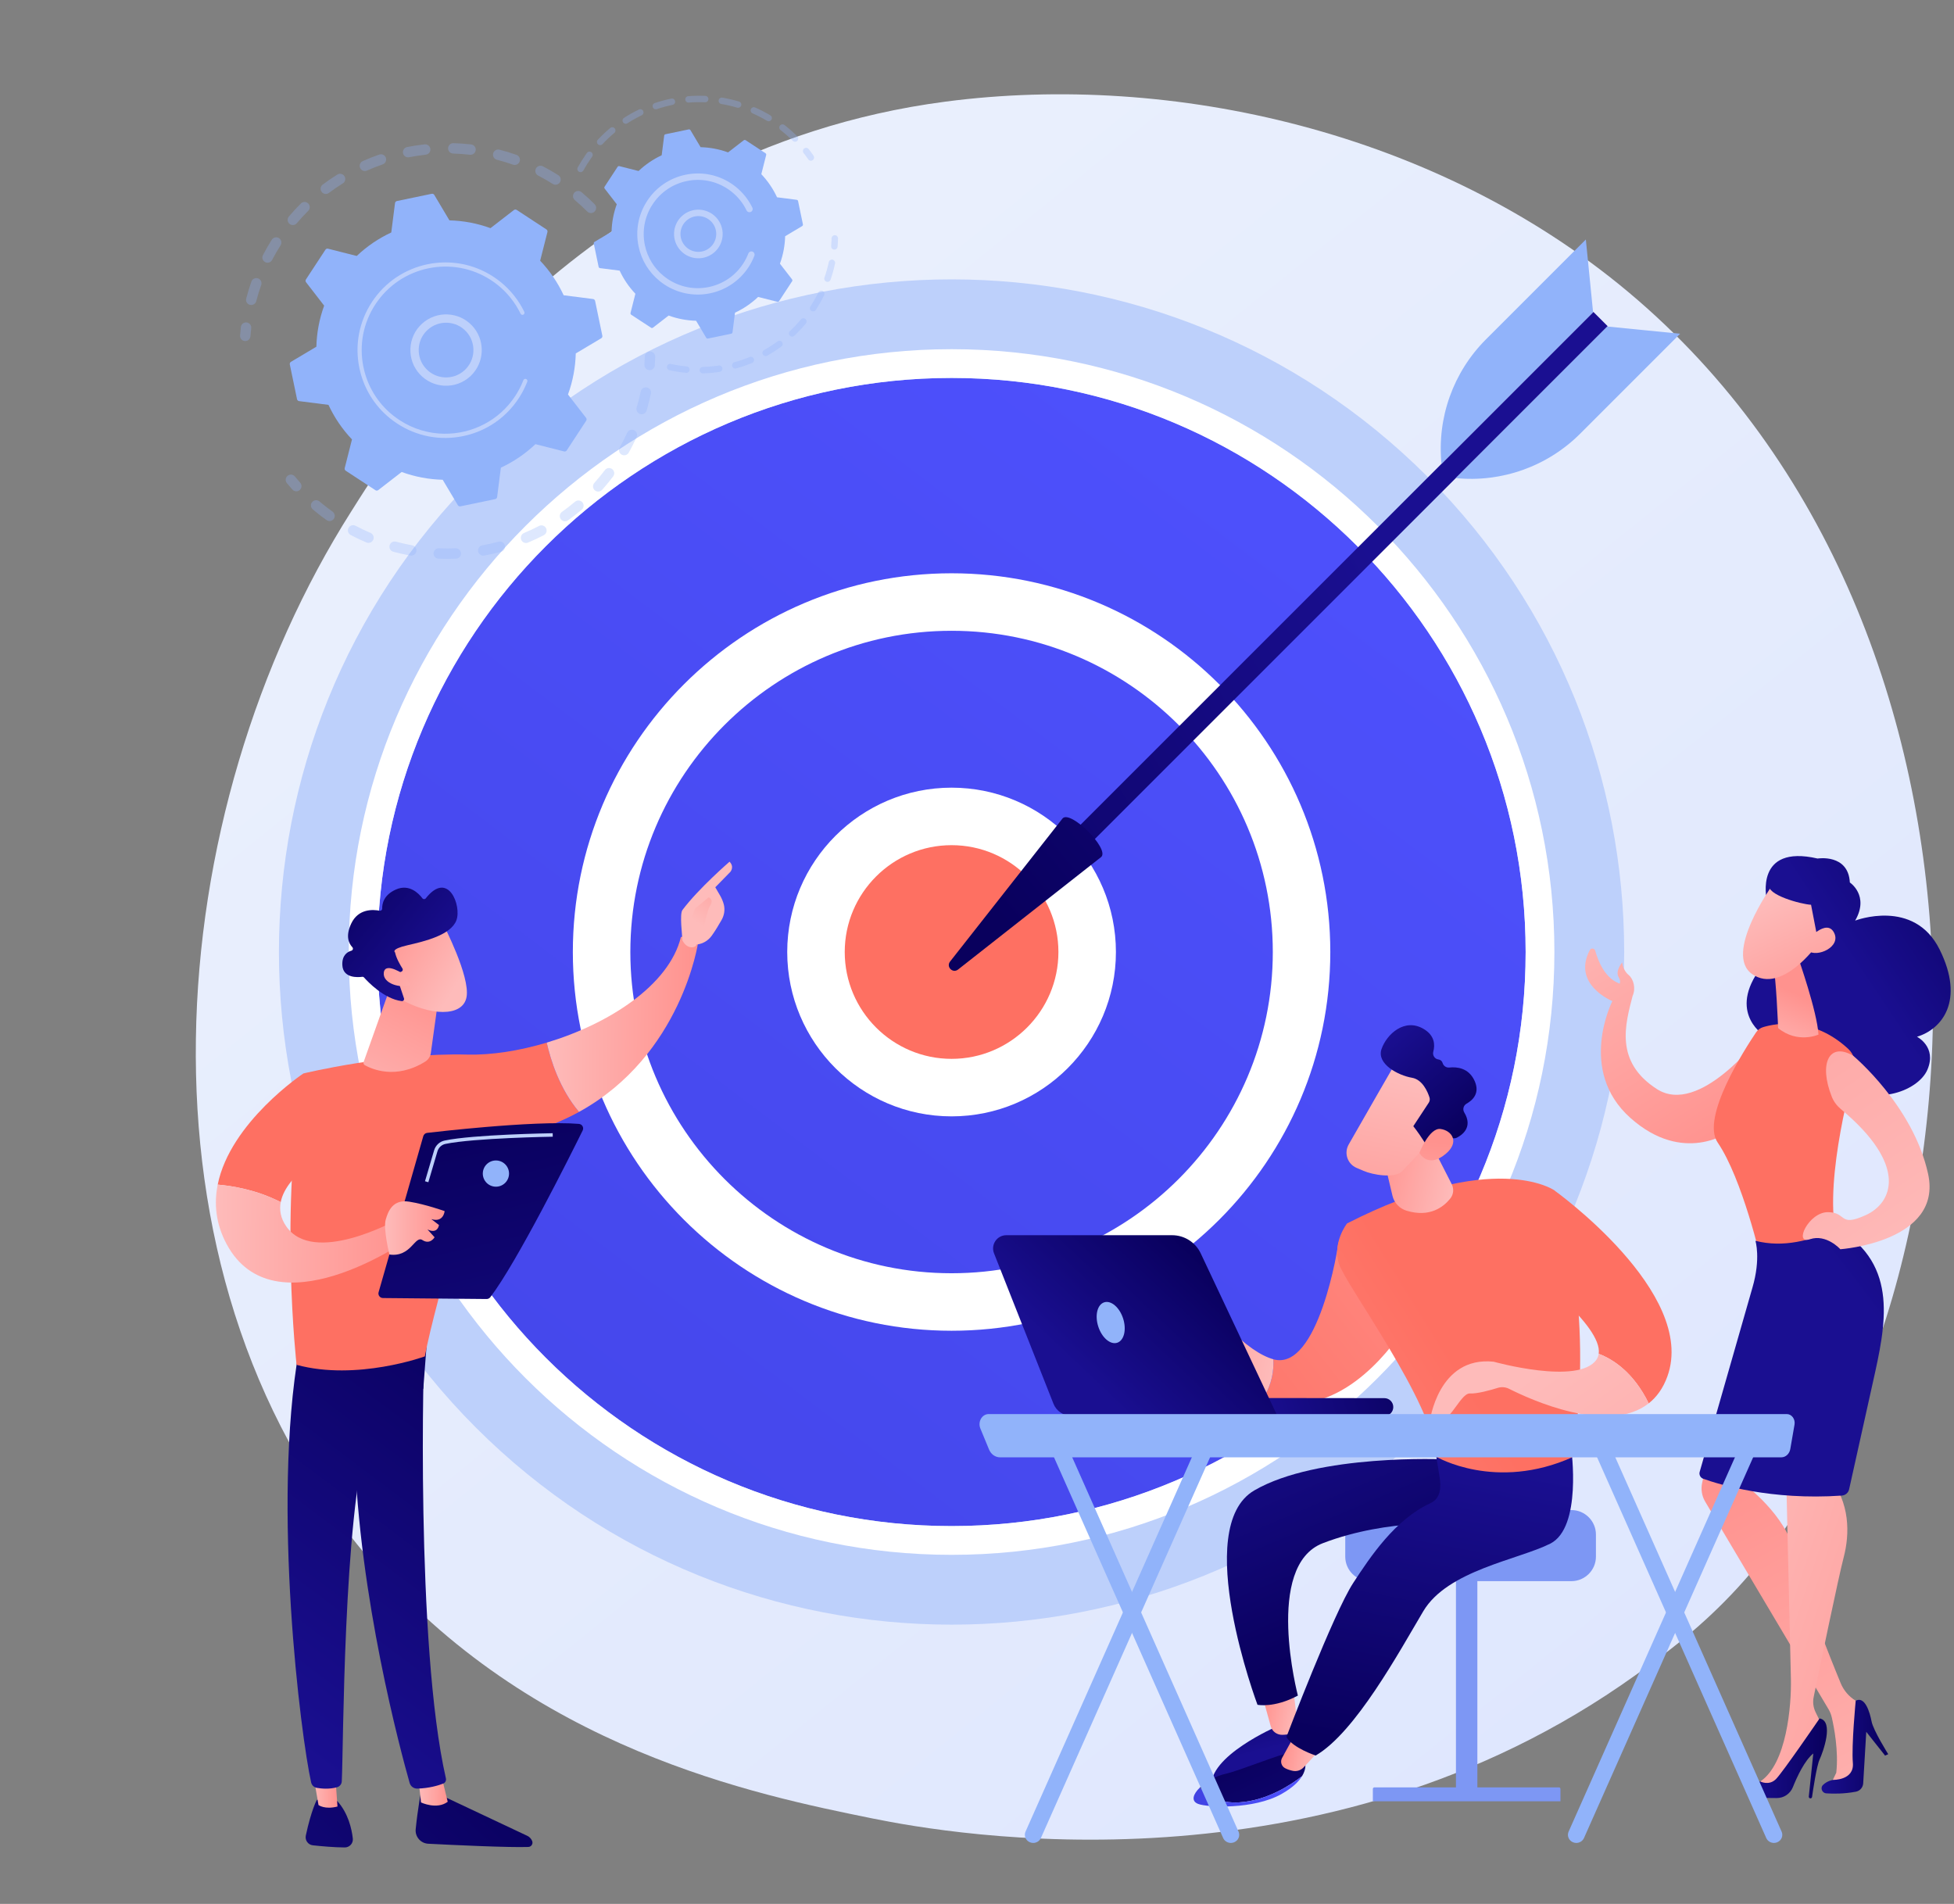 <svg width="390" height="380" viewBox="0 0 390 380" fill="none" xmlns="http://www.w3.org/2000/svg">
<rect x="0" y="0" width="390" height="380" fill="#808080" stroke="none"/>
<path d="M345.626 318.177C338.505 325.673 331.769 330.507 326.446 334.326C263.879 379.218 189.846 366.132 174.111 362.936C150.877 358.217 105.965 349.096 73.495 310.911C24.37 253.141 32.019 162.127 70.124 102.046C77.094 91.057 113.911 30.061 188.742 20.28C234.029 14.36 286.818 26.299 325.047 58.328C405.293 125.558 399.581 261.375 345.626 318.177Z" fill="url(#paint0_linear_46_261)"/>
<path d="M284.851 284.94C337.279 232.512 337.279 147.509 284.851 95.081C232.423 42.653 147.421 42.653 94.993 95.081C42.565 147.509 42.565 232.512 94.993 284.94C147.421 337.368 232.423 337.368 284.851 284.94Z" fill="#BDD0FB"/>
<path d="M189.925 304.589C253.205 304.589 304.504 253.291 304.504 190.011C304.504 126.731 253.205 75.432 189.925 75.432C126.645 75.432 75.347 126.731 75.347 190.011C75.347 253.291 126.645 304.589 189.925 304.589Z" fill="url(#paint1_linear_46_261)"/>
<path d="M189.925 310.328C123.582 310.328 69.608 256.355 69.608 190.011C69.608 123.667 123.582 69.693 189.925 69.693C256.268 69.693 310.242 123.667 310.242 190.011C310.242 256.355 256.268 310.328 189.925 310.328ZM189.925 75.432C126.746 75.432 75.347 126.831 75.347 190.011C75.347 253.19 126.746 304.589 189.925 304.589C253.104 304.589 304.503 253.19 304.503 190.011C304.503 126.831 253.104 75.432 189.925 75.432Z" fill="white"/>
<path d="M189.925 259.863C228.503 259.863 259.777 228.589 259.777 190.011C259.777 151.432 228.503 120.158 189.925 120.158C151.346 120.158 120.072 151.432 120.072 190.011C120.072 228.589 151.346 259.863 189.925 259.863Z" fill="url(#paint2_linear_46_261)"/>
<path d="M189.925 265.602C148.244 265.602 114.334 231.692 114.334 190.011C114.334 148.329 148.244 114.42 189.925 114.42C231.606 114.42 265.516 148.329 265.516 190.011C265.516 231.692 231.606 265.602 189.925 265.602ZM189.925 125.897C154.572 125.897 125.811 154.658 125.811 190.011C125.811 225.363 154.572 254.125 189.925 254.125C225.277 254.125 254.039 225.363 254.039 190.011C254.039 154.658 225.277 125.897 189.925 125.897Z" fill="white"/>
<path d="M189.925 217.073C204.871 217.073 216.988 204.957 216.988 190.011C216.988 175.064 204.871 162.948 189.925 162.948C174.979 162.948 162.862 175.064 162.862 190.011C162.862 204.957 174.979 217.073 189.925 217.073Z" fill="url(#paint3_linear_46_261)"/>
<path d="M189.925 222.813C171.838 222.813 157.123 208.098 157.123 190.011C157.123 171.923 171.838 157.208 189.925 157.208C208.012 157.208 222.727 171.923 222.727 190.011C222.727 208.098 208.012 222.813 189.925 222.813ZM189.925 168.686C178.167 168.686 168.601 178.252 168.601 190.011C168.601 201.769 178.167 211.335 189.925 211.335C201.683 211.335 211.25 201.769 211.25 190.011C211.249 178.252 201.683 168.686 189.925 168.686Z" fill="white"/>
<path d="M318.025 62.257L320.875 65.108L212.934 173.048L210.084 170.198L318.025 62.257Z" fill="url(#paint4_linear_46_261)"/>
<path d="M212.103 163.32C213.738 161.684 221.448 169.394 219.812 171.029L191.218 193.509C190.162 194.339 188.793 192.97 189.624 191.914L212.103 163.32Z" fill="url(#paint5_linear_46_261)"/>
<path d="M320.813 65.169L335.335 66.612L315.4 86.547C308.868 93.079 299.752 96.336 290.56 95.423L320.813 65.169Z" fill="#91B3FA"/>
<path d="M317.963 62.319L316.52 47.797L296.585 67.732C290.053 74.264 286.796 83.381 287.709 92.573L317.963 62.319Z" fill="#91B3FA"/>
<g opacity="0.3">
<path d="M118.681 42.218C118.275 42.624 117.617 42.624 117.212 42.218C116.424 41.43 115.59 40.664 114.733 39.942C114.3 39.576 114.24 38.932 114.596 38.493C114.6 38.488 114.604 38.483 114.609 38.478C114.978 38.039 115.634 37.983 116.072 38.353C116.974 39.113 117.852 39.919 118.682 40.749C119.061 41.129 119.085 41.729 118.755 42.137C118.732 42.165 118.707 42.192 118.681 42.218ZM110.322 36.713C109.375 36.115 108.394 35.551 107.405 35.038C106.896 34.774 106.697 34.147 106.961 33.637C107.228 33.127 107.852 32.929 108.361 33.194C109.402 33.734 110.435 34.327 111.432 34.956C111.917 35.263 112.061 35.904 111.755 36.389C111.733 36.425 111.709 36.458 111.683 36.49C111.356 36.893 110.772 36.997 110.322 36.713ZM102.391 32.865C101.338 32.494 100.256 32.163 99.174 31.884C98.619 31.74 98.285 31.173 98.428 30.618C98.573 30.063 99.139 29.729 99.694 29.872C100.833 30.167 101.973 30.515 103.082 30.906C103.623 31.097 103.907 31.69 103.717 32.231C103.676 32.347 103.617 32.45 103.544 32.54C103.275 32.871 102.817 33.015 102.391 32.865ZM93.799 30.888C92.688 30.761 91.559 30.681 90.442 30.65C89.869 30.633 89.417 30.155 89.433 29.582C89.449 29.009 89.927 28.557 90.5 28.573C91.676 28.606 92.865 28.69 94.034 28.823C94.604 28.888 95.014 29.403 94.949 29.973C94.925 30.177 94.844 30.361 94.724 30.509C94.508 30.776 94.165 30.929 93.799 30.888ZM84.981 30.874C83.872 30.997 82.752 31.169 81.654 31.386C81.091 31.496 80.545 31.13 80.434 30.567C80.323 30.004 80.689 29.458 81.252 29.347C82.407 29.119 83.585 28.938 84.752 28.809C85.322 28.746 85.836 29.157 85.899 29.727C85.93 30.015 85.842 30.288 85.673 30.496C85.507 30.701 85.263 30.843 84.981 30.874ZM76.379 32.812C75.323 33.177 74.27 33.592 73.249 34.046C72.725 34.279 72.111 34.043 71.878 33.519C71.645 32.995 71.88 32.381 72.405 32.148C73.48 31.67 74.588 31.233 75.699 30.848C76.242 30.661 76.833 30.948 77.021 31.49C77.143 31.842 77.064 32.215 76.845 32.485C76.727 32.63 76.569 32.746 76.379 32.812ZM49.882 60.846C49.327 60.701 48.994 60.134 49.139 59.579C49.435 58.441 49.785 57.302 50.179 56.191C50.371 55.651 50.965 55.368 51.505 55.56C52.046 55.751 52.329 56.345 52.137 56.886C51.763 57.94 51.431 59.022 51.149 60.102C51.111 60.251 51.042 60.383 50.952 60.495C50.703 60.801 50.289 60.952 49.882 60.846ZM68.425 36.605C67.478 37.196 66.544 37.835 65.651 38.505C65.192 38.849 64.541 38.756 64.197 38.297C63.852 37.838 63.948 37.189 64.405 36.843C65.346 36.137 66.329 35.464 67.326 34.842C67.813 34.539 68.454 34.687 68.758 35.174C68.998 35.56 68.954 36.044 68.683 36.378C68.612 36.465 68.526 36.542 68.425 36.605ZM52.918 52.316C52.41 52.051 52.212 51.424 52.477 50.915C53.021 49.873 53.617 48.841 54.247 47.847C54.553 47.36 55.196 47.219 55.681 47.526C56.165 47.833 56.309 48.475 56.001 48.96C55.402 49.904 54.836 50.886 54.32 51.876C54.287 51.939 54.248 51.997 54.205 52.05C53.9 52.426 53.364 52.549 52.918 52.316ZM61.521 42.081C60.73 42.868 59.962 43.7 59.24 44.553C58.869 44.992 58.214 45.046 57.776 44.676C57.344 44.31 57.285 43.667 57.64 43.229C57.644 43.223 57.649 43.217 57.654 43.212C58.414 42.313 59.222 41.437 60.054 40.608C60.461 40.204 61.119 40.205 61.524 40.612C61.902 40.991 61.925 41.591 61.595 41.998C61.572 42.026 61.547 42.054 61.521 42.081Z" fill="#91B3FA"/>
<path d="M49.76 67.691C49.888 67.532 49.972 67.334 49.988 67.114C50.027 66.58 50.079 66.038 50.14 65.502C50.205 64.932 49.796 64.417 49.227 64.352C48.657 64.286 48.141 64.695 48.076 65.265C48.011 65.829 47.958 66.399 47.916 66.961C47.874 67.533 48.304 68.031 48.876 68.073C49.228 68.099 49.553 67.946 49.76 67.691Z" fill="#91B3FA"/>
</g>
<g opacity="0.3">
<path d="M59.948 97.677C60.264 97.288 60.26 96.716 59.914 96.331C59.557 95.932 59.202 95.519 58.859 95.103C58.494 94.66 57.84 94.597 57.397 94.962C56.952 95.329 56.891 95.982 57.256 96.425C57.617 96.862 57.991 97.297 58.367 97.717C58.75 98.144 59.407 98.18 59.834 97.797C59.876 97.76 59.914 97.719 59.948 97.677Z" fill="#91B3FA"/>
<path d="M120.173 97.769C119.791 98.196 119.134 98.233 118.706 97.85C118.279 97.467 118.243 96.811 118.626 96.383C119.354 95.569 120.059 94.712 120.73 93.825C121.073 93.368 121.728 93.277 122.185 93.623C122.643 93.97 122.733 94.621 122.387 95.079C122.097 95.463 121.801 95.841 121.5 96.212C121.07 96.742 120.624 97.266 120.173 97.769ZM124.074 90.739C123.574 90.458 123.397 89.825 123.678 89.325C124.217 88.365 124.722 87.371 125.178 86.372C125.414 85.85 126.032 85.62 126.554 85.858C127.076 86.097 127.306 86.713 127.068 87.234C126.588 88.286 126.057 89.332 125.489 90.342C125.459 90.395 125.426 90.444 125.389 90.489C125.076 90.875 124.522 90.991 124.074 90.739ZM116.117 101.717C115.236 102.465 114.31 103.185 113.366 103.857C112.899 104.19 112.25 104.081 111.917 103.614C111.585 103.146 111.694 102.498 112.161 102.165C113.058 101.527 113.936 100.843 114.773 100.133C115.211 99.762 115.866 99.816 116.238 100.253C116.566 100.64 116.561 101.198 116.253 101.578C116.213 101.628 116.168 101.675 116.117 101.717ZM127.766 82.631C127.217 82.467 126.904 81.888 127.069 81.339C127.384 80.285 127.658 79.205 127.882 78.13C128 77.568 128.55 77.208 129.112 77.326C129.673 77.443 130.033 77.993 129.916 78.554C129.679 79.687 129.391 80.824 129.059 81.934C129.019 82.068 128.955 82.188 128.872 82.29C128.614 82.608 128.182 82.756 127.766 82.631ZM108.544 106.814C107.521 107.349 106.46 107.848 105.391 108.296C104.862 108.518 104.253 108.27 104.031 107.741C103.809 107.211 104.058 106.603 104.587 106.381C105.602 105.955 106.61 105.481 107.582 104.973C108.09 104.707 108.718 104.904 108.984 105.412C109.182 105.791 109.123 106.236 108.87 106.548C108.783 106.655 108.674 106.746 108.544 106.814ZM100.037 110.126C98.918 110.425 97.774 110.681 96.636 110.885C96.071 110.986 95.531 110.611 95.43 110.046C95.328 109.481 95.704 108.941 96.269 108.841C97.35 108.646 98.437 108.404 99.5 108.119C100.054 107.971 100.624 108.3 100.772 108.855C100.861 109.189 100.777 109.528 100.575 109.778C100.441 109.942 100.257 110.067 100.037 110.126ZM91.009 111.506C89.852 111.554 88.679 111.554 87.524 111.506C86.951 111.482 86.506 110.998 86.53 110.425C86.554 109.851 87.038 109.406 87.611 109.43C88.708 109.476 89.822 109.476 90.922 109.43C91.496 109.406 91.98 109.852 92.004 110.424C92.015 110.688 91.927 110.932 91.773 111.122C91.592 111.345 91.319 111.493 91.009 111.506ZM81.896 110.883C80.756 110.678 79.611 110.42 78.494 110.119C77.94 109.97 77.612 109.4 77.761 108.846C77.91 108.293 78.481 107.964 79.035 108.113C80.095 108.399 81.182 108.643 82.265 108.839C82.83 108.941 83.205 109.481 83.103 110.045C83.071 110.224 82.995 110.383 82.888 110.514C82.657 110.799 82.282 110.953 81.896 110.883ZM73.138 108.272C72.073 107.821 71.014 107.319 69.99 106.778C69.482 106.511 69.288 105.882 69.555 105.375C69.823 104.869 70.451 104.673 70.959 104.941C71.932 105.454 72.938 105.931 73.949 106.36C74.477 106.583 74.723 107.193 74.5 107.721C74.461 107.813 74.41 107.897 74.35 107.971C74.066 108.321 73.574 108.457 73.138 108.272ZM65.175 103.806C64.482 103.311 63.795 102.789 63.135 102.253C62.896 102.059 62.66 101.863 62.426 101.665C61.989 101.294 61.921 100.637 62.305 100.201C62.676 99.763 63.331 99.71 63.769 100.08C63.992 100.268 64.216 100.455 64.444 100.639C65.071 101.148 65.723 101.645 66.382 102.116C66.849 102.449 66.957 103.098 66.624 103.565C66.611 103.582 66.598 103.599 66.585 103.616C66.242 104.039 65.624 104.127 65.175 103.806Z" fill="#91B3FA"/>
<path d="M130.464 73.501C130.594 73.341 130.678 73.141 130.693 72.919C130.732 72.358 130.759 71.786 130.774 71.218C130.79 70.644 130.338 70.166 129.765 70.151C129.191 70.135 128.713 70.587 128.698 71.161C128.683 71.7 128.657 72.244 128.62 72.777C128.581 73.349 129.013 73.845 129.585 73.884C129.936 73.908 130.258 73.755 130.464 73.501Z" fill="#91B3FA"/>
</g>
<path d="M118.779 60.063C118.737 59.86 118.57 59.706 118.365 59.68L112.504 58.932C111.34 56.429 109.77 54.094 107.812 52.037L109.264 46.312C109.314 46.112 109.232 45.901 109.059 45.787L103.132 41.901C102.959 41.787 102.732 41.796 102.569 41.923L97.897 45.536C95.23 44.562 92.463 44.052 89.704 43.983L86.68 38.906C86.574 38.728 86.367 38.637 86.164 38.679L79.225 40.123C79.022 40.165 78.868 40.331 78.842 40.537L78.094 46.398C75.592 47.561 73.257 49.132 71.199 51.089L65.475 49.638C65.274 49.587 65.063 49.669 64.95 49.842L61.063 55.77C60.95 55.943 60.959 56.169 61.085 56.333L64.698 61.004C63.724 63.672 63.215 66.439 63.146 69.198L58.069 72.221C57.891 72.327 57.8 72.534 57.842 72.737L59.285 79.677C59.327 79.879 59.494 80.033 59.699 80.059L65.561 80.808C66.724 83.31 68.294 85.645 70.252 87.703L68.801 93.427C68.75 93.628 68.832 93.838 69.005 93.952L74.933 97.838C75.106 97.952 75.332 97.943 75.496 97.816L80.167 94.203C82.834 95.177 85.602 95.687 88.36 95.756L91.384 100.833C91.49 101.011 91.697 101.102 91.9 101.06L98.839 99.616C99.042 99.574 99.196 99.408 99.222 99.203L99.97 93.341C102.473 92.178 104.807 90.607 106.865 88.65L112.589 90.101C112.79 90.152 113.001 90.07 113.114 89.897L117.001 83.969C117.114 83.796 117.106 83.57 116.979 83.406L113.366 78.735C114.34 76.068 114.849 73.3 114.918 70.542L119.995 67.518C120.173 67.412 120.264 67.205 120.222 67.002L118.779 60.063Z" fill="#91B3FA"/>
<path d="M93.853 75.115C90.96 77.773 86.444 77.583 83.786 74.69C82.498 73.289 81.833 71.47 81.914 69.569C81.994 67.668 82.809 65.911 84.211 64.624C87.104 61.966 91.62 62.156 94.278 65.049C96.696 67.681 96.757 71.655 94.569 74.353C94.353 74.621 94.113 74.876 93.853 75.115ZM83.574 69.639C83.513 71.097 84.022 72.491 85.01 73.566C87.048 75.784 90.51 75.93 92.728 73.892C94.947 71.854 95.092 68.391 93.054 66.173C91.016 63.956 87.553 63.809 85.336 65.847C85.135 66.032 84.95 66.23 84.781 66.438C84.047 67.343 83.624 68.454 83.574 69.639Z" fill="#BDD0FB"/>
<path d="M102.471 80.947C102.846 80.484 103.201 79.999 103.533 79.493C103.637 79.334 103.739 79.173 103.838 79.011C104.327 78.21 104.752 77.371 105.105 76.508C105.11 76.496 105.115 76.484 105.12 76.473C105.133 76.439 105.147 76.406 105.16 76.372C105.186 76.307 105.212 76.241 105.237 76.176C105.303 76.004 105.247 75.814 105.112 75.704C105.078 75.677 105.041 75.655 104.999 75.639C104.785 75.556 104.545 75.663 104.462 75.877C104.037 76.979 103.49 78.042 102.837 79.037C99.596 83.983 94.157 86.64 88.642 86.569C85.574 86.53 82.483 85.647 79.733 83.843C79.25 83.527 78.787 83.189 78.346 82.831C75.372 80.419 73.335 77.085 72.545 73.286C71.637 68.923 72.483 64.466 74.927 60.739C79.975 53.041 90.337 50.888 98.032 55.933C98.506 56.244 98.963 56.578 99.401 56.933C101.298 58.472 102.837 60.408 103.901 62.609C103.929 62.666 103.967 62.714 104.013 62.751C104.134 62.849 104.306 62.874 104.456 62.802C104.662 62.701 104.75 62.454 104.649 62.247C103.532 59.936 101.916 57.903 99.924 56.288C99.465 55.915 98.986 55.565 98.488 55.238C90.409 49.941 79.527 52.207 74.232 60.283C71.666 64.196 70.778 68.874 71.731 73.456C72.56 77.444 74.699 80.943 77.821 83.475C78.285 83.851 78.77 84.206 79.277 84.538C83.19 87.104 87.868 87.992 92.45 87.039C96.439 86.21 99.939 84.07 102.471 80.947Z" fill="#BDD0FB"/>
<g opacity="0.3">
<path d="M162.343 31.842C162.518 31.627 162.539 31.314 162.373 31.074C162.063 30.626 161.736 30.18 161.4 29.751C161.182 29.472 160.779 29.423 160.5 29.641C160.219 29.859 160.172 30.263 160.39 30.542C160.71 30.951 161.022 31.375 161.317 31.803C161.518 32.094 161.917 32.167 162.209 31.966C162.261 31.931 162.306 31.889 162.343 31.842Z" fill="#91B3FA"/>
<path d="M159.135 28.104C158.885 28.354 158.479 28.355 158.228 28.105C157.594 27.475 156.92 26.869 156.226 26.306C156.079 26.187 155.931 26.07 155.781 25.953C155.501 25.736 155.45 25.333 155.668 25.053C155.884 24.797 156.288 24.723 156.568 24.94C156.725 25.062 156.881 25.185 157.034 25.309C157.762 25.899 158.468 26.534 159.133 27.196C159.368 27.43 159.384 27.802 159.179 28.054C159.166 28.071 159.151 28.087 159.135 28.104ZM153.09 24.115C152.16 23.559 151.186 23.056 150.197 22.62C149.872 22.477 149.726 22.098 149.869 21.774C150.011 21.451 150.39 21.303 150.715 21.446C151.751 21.903 152.772 22.43 153.748 23.014C154.053 23.195 154.152 23.59 153.97 23.894C153.954 23.921 153.936 23.946 153.917 23.969C153.719 24.213 153.368 24.281 153.09 24.115ZM147.139 21.493C146.102 21.183 145.034 20.934 143.965 20.755C143.616 20.696 143.381 20.365 143.439 20.015C143.499 19.665 143.829 19.43 144.179 19.489C145.299 19.677 146.419 19.939 147.507 20.264C147.846 20.365 148.039 20.723 147.938 21.062C147.913 21.145 147.873 21.219 147.821 21.282C147.663 21.478 147.396 21.57 147.139 21.493ZM140.725 20.414C139.642 20.367 138.545 20.387 137.468 20.474C137.115 20.502 136.806 20.239 136.777 19.886C136.749 19.534 137.012 19.224 137.365 19.195C138.495 19.104 139.644 19.083 140.781 19.132C141.134 19.147 141.409 19.447 141.394 19.801C141.387 19.943 141.335 20.073 141.252 20.176C141.128 20.329 140.936 20.423 140.725 20.414ZM134.242 20.933C133.18 21.151 132.123 21.436 131.097 21.782C130.762 21.895 130.398 21.715 130.284 21.379C130.171 21.043 130.351 20.678 130.688 20.566C131.762 20.204 132.871 19.904 133.983 19.675C134.331 19.604 134.67 19.828 134.741 20.174C134.781 20.371 134.728 20.564 134.611 20.708C134.521 20.819 134.393 20.901 134.242 20.933ZM128.081 23.009C127.106 23.479 126.15 24.013 125.241 24.599C124.944 24.791 124.547 24.705 124.355 24.407C124.163 24.11 124.248 23.714 124.547 23.52C125.499 22.906 126.502 22.345 127.525 21.853C127.845 21.7 128.228 21.834 128.381 22.153C128.492 22.384 128.453 22.649 128.301 22.836C128.244 22.907 128.17 22.967 128.081 23.009ZM122.618 26.529C121.79 27.221 120.994 27.974 120.253 28.769C120.011 29.027 119.605 29.041 119.347 28.8C119.087 28.558 119.077 28.156 119.315 27.892C120.092 27.06 120.926 26.27 121.795 25.544C122.067 25.317 122.471 25.353 122.699 25.625C122.899 25.864 122.894 26.206 122.705 26.44C122.679 26.471 122.65 26.501 122.618 26.529ZM115.56 34.283C115.25 34.111 115.138 33.721 115.309 33.411C115.784 32.553 116.314 31.706 116.883 30.895C116.969 30.772 117.056 30.65 117.144 30.529C117.343 30.238 117.754 30.179 118.041 30.388C118.327 30.597 118.39 30.998 118.182 31.285C118.099 31.398 118.017 31.513 117.935 31.631C117.39 32.406 116.885 33.214 116.432 34.032C116.413 34.066 116.392 34.097 116.368 34.126C116.176 34.363 115.836 34.436 115.56 34.283Z" fill="#91B3FA"/>
</g>
<g opacity="0.3">
<path d="M160.841 64.568C160.126 65.427 159.351 66.25 158.54 67.015C158.282 67.257 157.876 67.246 157.633 66.987C157.39 66.729 157.406 66.324 157.661 66.08C158.434 65.352 159.173 64.567 159.855 63.747C160.082 63.474 160.486 63.438 160.758 63.664C161.029 63.889 161.067 64.289 160.847 64.561C160.845 64.563 160.843 64.566 160.841 64.568ZM161.945 62.051C161.648 61.858 161.563 61.461 161.755 61.164C162.334 60.269 162.865 59.33 163.332 58.372C163.487 58.056 163.871 57.922 164.19 58.078C164.509 58.233 164.64 58.617 164.485 58.936C163.995 59.939 163.439 60.923 162.832 61.861C162.819 61.88 162.806 61.899 162.791 61.917C162.588 62.168 162.223 62.23 161.945 62.051ZM155.957 69.165C155.055 69.826 154.105 70.438 153.133 70.984C152.824 71.157 152.432 71.047 152.259 70.738C152.085 70.429 152.195 70.039 152.504 69.864C153.432 69.344 154.338 68.761 155.199 68.13C155.485 67.921 155.887 67.983 156.096 68.268C156.272 68.509 156.256 68.831 156.077 69.051C156.043 69.093 156.003 69.132 155.957 69.165ZM164.956 56.227C164.621 56.112 164.443 55.747 164.558 55.412C164.905 54.404 165.193 53.365 165.415 52.324C165.489 51.978 165.829 51.756 166.175 51.829C166.522 51.903 166.743 52.244 166.67 52.59C166.438 53.683 166.136 54.773 165.772 55.83C165.746 55.903 165.709 55.968 165.663 56.025C165.499 56.228 165.218 56.317 164.956 56.227ZM150.109 72.444C149.077 72.868 148.007 73.233 146.93 73.53C146.589 73.624 146.235 73.423 146.141 73.081C146.047 72.74 146.248 72.386 146.59 72.292C147.617 72.01 148.637 71.662 149.622 71.257C149.949 71.123 150.324 71.279 150.459 71.607C150.551 71.832 150.506 72.079 150.363 72.255C150.298 72.336 150.212 72.402 150.109 72.444ZM143.644 74.225C142.538 74.39 141.412 74.489 140.297 74.519C139.943 74.529 139.648 74.25 139.639 73.896C139.629 73.542 139.908 73.246 140.263 73.237C141.325 73.208 142.4 73.113 143.455 72.956C143.806 72.904 144.132 73.146 144.185 73.496C144.212 73.681 144.158 73.86 144.048 73.995C143.95 74.115 143.809 74.201 143.644 74.225ZM136.938 74.407C135.824 74.302 134.706 74.128 133.617 73.889C133.271 73.813 133.052 73.471 133.128 73.125C133.203 72.779 133.546 72.56 133.891 72.636C134.93 72.864 135.996 73.03 137.058 73.129C137.411 73.162 137.67 73.475 137.637 73.828C137.625 73.959 137.574 74.077 137.497 74.172C137.366 74.333 137.16 74.428 136.938 74.407Z" fill="#91B3FA"/>
<path d="M167.029 49.584C167.107 49.488 167.158 49.368 167.17 49.236C167.217 48.688 167.248 48.138 167.263 47.598C167.273 47.244 166.994 46.949 166.639 46.939C166.286 46.93 165.991 47.209 165.98 47.563C165.966 48.077 165.936 48.603 165.891 49.125C165.861 49.478 166.122 49.789 166.475 49.819C166.695 49.838 166.9 49.744 167.029 49.584Z" fill="#91B3FA"/>
</g>
<path d="M159.289 40.135C159.261 39.999 159.15 39.896 159.012 39.879L155.09 39.378C154.312 37.703 153.261 36.141 151.951 34.764L152.922 30.934C152.956 30.799 152.901 30.658 152.785 30.582L148.819 27.982C148.703 27.906 148.552 27.912 148.442 27.997L145.316 30.414C143.532 29.762 141.68 29.421 139.834 29.375L137.81 25.978C137.739 25.859 137.601 25.798 137.465 25.826L132.822 26.792C132.686 26.82 132.583 26.931 132.566 27.069L132.065 30.991C130.39 31.769 128.828 32.82 127.451 34.13L123.621 33.159C123.486 33.125 123.345 33.18 123.269 33.296L120.669 37.262C120.593 37.378 120.599 37.53 120.683 37.639L123.101 40.765C122.449 42.55 122.108 44.402 122.062 46.248L118.665 48.271C118.546 48.342 118.485 48.48 118.513 48.616L119.479 53.26C119.507 53.395 119.618 53.498 119.756 53.516L123.678 54.017C124.456 55.691 125.507 57.254 126.817 58.63L125.846 62.461C125.812 62.595 125.867 62.736 125.983 62.812L129.949 65.413C130.065 65.489 130.216 65.483 130.326 65.398L133.451 62.98C135.236 63.633 137.088 63.973 138.934 64.019L140.957 67.417C141.028 67.536 141.167 67.597 141.303 67.569L145.946 66.603C146.082 66.575 146.185 66.463 146.202 66.326L146.703 62.404C148.378 61.625 149.94 60.574 151.317 59.265L155.147 60.236C155.282 60.27 155.423 60.215 155.499 60.099L158.099 56.132C158.175 56.017 158.169 55.865 158.085 55.755L155.667 52.63C156.319 50.845 156.66 48.993 156.706 47.147L160.103 45.124C160.222 45.053 160.283 44.914 160.255 44.779L159.289 40.135Z" fill="#91B3FA"/>
<path d="M142.668 50.27C141.714 51.148 140.475 51.601 139.179 51.546C137.884 51.491 136.688 50.936 135.811 49.981C134 48.011 134.131 44.94 136.1 43.123C138.071 41.313 141.147 41.443 142.957 43.413C143.834 44.368 144.288 45.607 144.233 46.902C144.188 47.955 143.813 48.942 143.161 49.746C143.011 49.931 142.846 50.106 142.668 50.27ZM136.755 49.112C137.401 49.815 138.281 50.224 139.234 50.264C140.186 50.304 141.098 49.971 141.8 49.326C142.501 48.68 142.911 47.801 142.951 46.848C142.991 45.895 142.658 44.984 142.013 44.282C140.681 42.833 138.418 42.737 136.969 44.068C136.838 44.189 136.718 44.316 136.61 44.45C135.514 45.802 135.544 47.794 136.755 49.112Z" fill="#BDD0FB"/>
<path d="M148.666 54.329C148.922 54.013 149.164 53.682 149.391 53.336C149.843 52.648 150.224 51.914 150.527 51.151C150.54 51.116 150.553 51.082 150.567 51.048C150.669 50.782 150.583 50.489 150.373 50.319C150.322 50.277 150.263 50.243 150.199 50.218C149.868 50.091 149.498 50.257 149.369 50.586C149.094 51.301 148.74 51.989 148.318 52.632L148.318 52.632C148.295 52.668 148.271 52.703 148.248 52.738C147.236 54.25 145.885 55.453 144.314 56.275C143.462 56.722 142.544 57.056 141.579 57.266C141.571 57.268 141.564 57.269 141.556 57.271C141.532 57.276 141.508 57.281 141.484 57.286C138.659 57.873 135.774 57.326 133.361 55.744C133.048 55.539 132.749 55.32 132.463 55.088C130.538 53.527 129.219 51.369 128.707 48.909C128.12 46.084 128.668 43.2 130.25 40.787C131.832 38.376 134.259 36.721 137.084 36.133C139.909 35.546 142.794 36.093 145.207 37.675C145.514 37.877 145.81 38.093 146.093 38.322C147.322 39.319 148.318 40.572 149.007 41.997C149.049 42.084 149.109 42.158 149.18 42.216C149.367 42.367 149.632 42.407 149.863 42.295C150.182 42.14 150.316 41.757 150.162 41.438C149.391 39.844 148.276 38.441 146.903 37.327C146.585 37.069 146.255 36.827 145.911 36.602C143.211 34.832 139.984 34.219 136.823 34.877C133.662 35.534 130.946 37.38 129.177 40.083C127.407 42.782 126.794 46.01 127.452 49.17C128.023 51.922 129.499 54.337 131.653 56.083C131.973 56.342 132.308 56.587 132.657 56.816C137.884 60.243 144.812 59.083 148.666 54.329Z" fill="#BDD0FB"/>
<path d="M84.063 357.385C84.063 357.385 83.341 361.259 82.968 365.097C82.823 366.597 83.967 367.911 85.472 367.988C90.586 368.25 101.523 368.769 105.451 368.631C106.042 368.61 106.433 368.01 106.22 367.459C106.042 366.997 105.692 366.622 105.244 366.41L87.25 357.931L84.063 357.385Z" fill="url(#paint6_linear_46_261)"/>
<path d="M83.524 355.1L84.03 359.746C84.03 359.746 87.182 361.25 89.36 359.611L88.098 354.426L83.524 355.1Z" fill="url(#paint7_linear_46_261)"/>
<path d="M84.77 267.844C84.52 269.054 82.916 328.317 88.998 354.94C89.098 355.374 88.874 355.819 88.46 355.984C87.484 356.371 85.573 356.928 83.29 356.983C82.582 357 81.953 356.534 81.76 355.854C80.007 349.674 71.624 318.713 70.773 289.206C69.822 256.234 70.784 288.083 70.784 288.083L71.72 267.717L84.77 267.844Z" fill="url(#paint8_linear_46_261)"/>
<path d="M63.253 359.211C63.253 359.211 62.144 361.159 61.038 366.355C60.838 367.293 61.486 368.199 62.44 368.302C64.127 368.484 66.725 368.722 68.809 368.728C69.769 368.731 70.526 367.902 70.42 366.947C70.207 365.045 69.518 361.921 67.321 359.47L63.253 359.211Z" fill="url(#paint9_linear_46_261)"/>
<path d="M62.352 353.232L63.572 360.263C63.572 360.263 64.835 361.222 67.358 360.56L66.816 353.002L62.352 353.232Z" fill="url(#paint10_linear_46_261)"/>
<path d="M59.675 269.424C54.195 300.647 60.062 346.728 62.102 355.756C62.227 356.309 62.668 356.736 63.227 356.833C64.174 357 65.736 357.143 67.281 356.71C67.814 356.561 68.191 356.086 68.218 355.534C68.573 348.254 68.486 303.544 73.483 285.922C73.736 285.029 74.29 284.253 75.052 283.722L84.487 277.15L85.308 266.387L59.675 269.424Z" fill="url(#paint11_linear_46_261)"/>
<path d="M93.259 210.482C77.733 210.077 60.557 214.248 60.557 214.248C55.67 241.213 59.193 272.403 59.193 272.403C71.185 275.671 84.795 270.72 84.795 270.72C86.901 259.45 96.527 227.766 96.527 227.766C104.124 226.897 110.395 224.768 115.57 221.923C111.687 217.334 109.891 211.525 109.12 208.094C103.613 209.748 98.048 210.607 93.259 210.482Z" fill="url(#paint12_linear_46_261)"/>
<path d="M139.348 188.046C137.84 186.189 135.901 187.042 135.901 187.042C133.524 196.674 121.467 204.386 109.12 208.095C109.891 211.525 111.687 217.334 115.57 221.923C136.109 210.631 139.348 188.046 139.348 188.046Z" fill="url(#paint13_linear_46_261)"/>
<path d="M138.973 188.511C139.128 189.02 137.272 189.775 136.204 187.689C136.175 186.694 135.611 182.427 136.213 181.623C139.42 177.337 145.609 171.986 145.609 171.986C146.636 173.019 145.772 174.016 145.772 174.016L142.765 177.09C143.377 178.221 144.128 179.178 144.471 180.543C144.73 181.576 144.555 182.676 144.026 183.609C143.494 184.546 142.769 185.763 142.086 186.714C140.793 188.515 138.973 188.511 138.973 188.511Z" fill="url(#paint14_linear_46_261)"/>
<path d="M141.444 179.089L138.709 181.364L137.835 183.645L140.228 186.352C140.228 186.352 141.085 181.816 141.699 180.839C142.313 179.861 142.004 179.382 141.444 179.089Z" fill="url(#paint15_linear_46_261)"/>
<path d="M66.37 229.342L60.557 214.248C60.557 214.248 45.958 223.965 43.453 236.438C46.192 236.666 51.172 237.427 56.03 239.938C57.159 234.048 66.37 229.342 66.37 229.342Z" fill="url(#paint16_linear_46_261)"/>
<path d="M78.91 243.612C78.91 243.612 62.537 252.66 57.117 244.749C55.992 243.106 55.734 241.481 56.03 239.938C51.172 237.426 46.192 236.666 43.453 236.438C42.698 240.198 43.04 244.208 45.215 248.279C54.672 265.978 81.028 247.647 81.028 247.647L78.91 243.612Z" fill="url(#paint17_linear_46_261)"/>
<path d="M77.65 197.725L72.573 211.967C72.489 212.203 72.583 212.466 72.802 212.589C74.141 213.347 78.973 215.546 84.856 211.894C85.469 211.513 85.89 210.887 85.99 210.173L87.707 197.82L77.65 197.725Z" fill="url(#paint18_linear_46_261)"/>
<path d="M88.527 184.595C88.527 184.595 93.856 194.86 93.121 198.98C92.386 203.099 85.665 202.738 79.824 199.331L75.826 188.264L88.527 184.595Z" fill="url(#paint19_linear_46_261)"/>
<path d="M80.136 193.918C80.375 193.814 80.466 193.523 80.325 193.303C79.897 192.635 79.095 191.273 78.846 190.084C78.846 190.084 77.877 189.45 81.343 188.655C84.809 187.861 89.978 186.625 91.09 183.692C92.174 180.832 89.466 173.589 84.981 179.297C84.811 179.514 84.481 179.516 84.314 179.295C83.597 178.343 81.706 176.363 79.044 177.527C76.553 178.616 76.257 180.431 76.282 181.348C76.289 181.617 76.046 181.825 75.782 181.772C74.53 181.521 71.522 181.286 70.088 184.36C68.907 186.892 69.645 188.339 70.323 189.05C70.543 189.28 70.442 189.655 70.137 189.745C69.31 189.989 68.239 190.678 68.327 192.61C68.449 195.281 71.436 195.074 72.287 194.961C72.427 194.942 72.567 194.991 72.66 195.097C73.381 195.91 76.631 199.365 80.18 199.812C80.488 199.85 80.729 199.549 80.631 199.255L79.136 194.77C79.067 194.562 79.168 194.335 79.37 194.248L80.136 193.918Z" fill="url(#paint20_linear_46_261)"/>
<path d="M80.748 194.558C80.748 194.558 76.91 191.871 76.606 194.1C76.303 196.33 80.054 197.366 81.925 196.552L80.748 194.558Z" fill="url(#paint21_linear_46_261)"/>
<path d="M75.564 257.912L84.484 226.764C84.585 226.41 84.886 226.152 85.252 226.11C86.868 225.921 91.55 225.392 96.957 224.934C103.469 224.383 111.032 223.937 115.551 224.317C116.194 224.371 116.582 225.05 116.296 225.628C113.726 230.828 103.155 251.977 97.862 258.905C97.686 259.135 97.415 259.269 97.126 259.266L76.432 259.074C75.83 259.068 75.398 258.491 75.564 257.912Z" fill="url(#paint22_linear_46_261)"/>
<path d="M77.719 250.386C77.719 250.386 76.477 245.277 76.978 243.465C77.479 241.652 78.45 239.322 81.687 239.84C84.924 240.357 88.742 241.721 88.742 241.721C88.742 241.721 88.549 244.082 86.089 243.32L87.614 244.501C87.614 244.501 87.396 246.391 85.319 245.381L86.737 246.946C86.737 246.946 85.845 248.499 84.316 247.503C82.787 246.507 82.055 251.001 77.719 250.386Z" fill="url(#paint23_linear_46_261)"/>
<path d="M96.362 234.233C96.362 235.679 97.534 236.851 98.981 236.851C100.427 236.851 101.599 235.679 101.599 234.233C101.599 232.787 100.427 231.615 98.981 231.615C97.534 231.615 96.362 232.787 96.362 234.233Z" fill="#91B3FA"/>
<path d="M85.493 235.959L87.309 229.798C87.532 229.042 88.14 228.474 88.896 228.316C94.588 227.128 110.166 226.876 110.323 226.874L110.312 226.178C109.67 226.188 94.51 226.434 88.754 227.635C87.746 227.845 86.937 228.599 86.641 229.601L84.825 235.762L85.493 235.959Z" fill="#BDD0FB"/>
<path d="M317.303 189.636C317.551 189.163 318.251 189.237 318.393 189.752C318.922 191.655 320.203 194.978 322.889 196.157C323.024 196.217 323.152 196.277 323.276 196.337C323.398 195.972 323.4 195.548 323.108 195.102C322.273 193.826 323.78 192.082 323.78 192.082C323.78 192.082 323.88 193.618 325.047 194.584C326.052 195.417 326.535 197.27 325.848 198.79C324.394 204.437 322.217 211.906 330.698 217.363C339.178 222.819 351.121 207.065 351.121 207.065L345.193 225.856C345.193 225.856 336.044 232.608 325.402 223.114C314.76 213.62 321.814 199.805 321.814 199.805C321.814 199.805 313.697 196.531 317.303 189.636Z" fill="url(#paint24_linear_46_261)"/>
<path d="M352.606 179.455C352.606 179.455 350.149 168.434 362.773 171.352C362.773 171.352 368.901 170.35 369.213 176.134C369.213 176.134 373.163 178.737 370.271 183.742C370.271 183.742 382.01 179.208 387.125 189.498C392.24 199.787 387.538 205.449 382.609 206.924C382.609 206.924 386.603 208.929 384.712 213.456C382.822 217.983 373.25 221.174 367.596 215.668C367.596 215.668 351.507 217.795 351.829 206.43C351.829 206.43 344.345 201.598 352.205 192.206C360.065 182.814 352.606 179.455 352.606 179.455Z" fill="url(#paint25_linear_46_261)"/>
<path d="M351.913 205.001C354.45 204.24 361.836 202.836 368.862 209.319C370.053 210.419 370.54 212.09 370.115 213.655C368.228 220.602 363.249 241.127 367.615 250.008C367.615 250.008 359.922 258.488 351.529 251.653C351.529 251.653 347.763 235.241 342.831 228.036C339.426 223.062 348.261 209.357 350.496 206.046C350.835 205.545 351.334 205.174 351.913 205.001Z" fill="url(#paint26_linear_46_261)"/>
<path d="M358.917 191.198C358.917 191.198 362.669 201.81 362.951 206.492C362.951 206.492 358.805 208.377 354.898 205.195C354.898 205.195 354.488 194.596 353.895 192.698L358.917 191.198Z" fill="url(#paint27_linear_46_261)"/>
<path d="M353.706 176.729C353.706 176.729 343.893 190.462 349.759 194.451C355.625 198.439 362.61 188.68 362.61 188.68C362.61 188.68 364.887 181.164 362.506 178.614C360.125 176.064 353.706 176.729 353.706 176.729Z" fill="url(#paint28_linear_46_261)"/>
<path d="M358.248 173.448C358.248 173.448 353.74 174.516 353.108 176.555C352.477 178.595 359.501 180.487 361.469 180.579L363.055 188.81C363.055 188.81 367.743 181.067 365.886 176.595C364.029 172.123 358.248 173.448 358.248 173.448Z" fill="url(#paint29_linear_46_261)"/>
<path d="M360.708 187.67C360.708 187.67 364.527 183.246 366.047 186.13C367.566 189.014 362.609 191.179 360.893 189.763L360.708 187.67Z" fill="url(#paint30_linear_46_261)"/>
<path d="M341.731 286.112C341.76 286.857 340.452 292.767 339.74 295.919C339.454 297.187 339.653 298.515 340.299 299.643L364.955 341.14C365.253 341.642 365.47 342.186 365.602 342.754C366.054 344.702 366.991 349.474 366.502 353.816L365.226 356.465L370.742 355.212L371.943 340.399L370.381 339.446C369.032 338.624 367.981 337.394 367.38 335.933C365.15 330.518 359.614 316.732 358.187 310.014C356.565 302.379 348.087 296.178 348.087 296.178L349.576 292.656L341.731 286.112Z" fill="url(#paint31_linear_46_261)"/>
<path d="M376.873 350.115C376.873 350.115 373.894 345.392 373.543 343.554C373.193 341.716 372.217 338.469 370.381 339.447C370.381 339.447 369.515 348.377 369.814 351.866C370.112 355.356 365.869 355.243 365.869 355.243C365.869 355.243 364.699 355.408 363.843 356.264C363.252 356.855 363.675 357.881 364.509 357.934C365.898 358.024 368.103 358.047 370.419 357.6C371.228 357.444 371.828 356.755 371.877 355.932L372.488 345.654L376.246 350.399L376.873 350.115Z" fill="url(#paint32_linear_46_261)"/>
<path d="M356.46 292.722C356.46 292.722 357.33 329.84 357.447 335.112C357.565 340.384 356.615 352.066 351.33 355.558L353.63 357.261C353.63 357.261 356.504 354.818 359.311 350.118C362.465 344.836 363.419 343.872 363.419 343.872L362.373 341.728C361.914 340.79 361.78 339.729 361.991 338.706C363.131 333.178 366.941 314.794 367.98 310.834C369.207 306.161 369.294 299.92 365.026 294.695C360.758 289.471 356.46 292.722 356.46 292.722Z" fill="url(#paint33_linear_46_261)"/>
<path d="M361.34 358.934C361.504 358.935 361.644 358.818 361.667 358.656C361.843 357.418 362.575 352.457 363.174 351.173C363.86 349.701 366.102 343.509 363.173 342.983C363.173 342.983 355.89 353.623 354.492 355.057C353.095 356.492 351.33 355.559 351.33 355.559C351.33 355.559 349.968 355.961 348.941 357.273C348.452 357.898 348.908 358.815 349.701 358.823L354.606 358.87C356.03 358.883 357.312 358.018 357.841 356.695C358.705 354.539 360.188 351.375 361.916 349.972L361.018 358.573C360.998 358.765 361.147 358.932 361.34 358.934Z" fill="url(#paint34_linear_46_261)"/>
<path d="M350.368 247.651C350.368 247.651 351.473 251.174 349.775 256.977L339.241 293.762C339.076 294.34 339.388 294.945 339.954 295.148C343.104 296.279 353.463 299.476 367.602 298.501C368.314 298.452 368.911 297.948 369.066 297.251C369.998 293.058 373.176 278.749 373.831 275.809C376.325 264.607 379.11 252.526 366.859 245.221C361.214 247.639 355.948 249.065 350.368 247.651Z" fill="url(#paint35_linear_46_261)"/>
<path d="M369.867 210.706C369.867 210.706 381.852 220.666 384.827 234.277C387.801 247.887 367.313 249.334 367.313 249.334C367.313 249.334 364.532 246.228 361.23 247.336C357.928 248.444 360.974 241.915 364.837 241.933C368.701 241.95 366.911 245.005 372.376 242.529C377.7 240.117 380.991 232.659 367.407 221.353C366.62 220.698 365.992 219.862 365.613 218.91C362.974 212.267 365.067 207.913 369.867 210.706Z" fill="url(#paint36_linear_46_261)"/>
<path d="M294.868 312.398H290.593V358.63H294.868V312.398Z" fill="#7D97F4"/>
<path d="M311.452 359.522H274.008V357.048C274.008 356.877 274.147 356.739 274.317 356.739H311.143C311.314 356.739 311.452 356.877 311.452 357.048V359.522Z" fill="#7D97F4"/>
<path d="M318.533 310.692C318.533 313.38 316.334 315.578 313.647 315.578H273.386C270.699 315.578 268.5 313.38 268.5 310.692V306.275C268.5 303.587 270.699 301.389 273.386 301.389H313.647C316.334 301.389 318.533 303.587 318.533 306.275V310.692Z" fill="#7D97F4"/>
<path d="M254.833 344.59C254.833 344.59 241.012 350.543 241.804 356.773C241.804 356.773 256.091 354.033 258.648 349.95C261.204 345.866 259.796 343.501 259.796 343.501L254.833 344.59Z" fill="url(#paint37_linear_46_261)"/>
<path d="M258.218 337.786L258.92 343.852C259.026 344.767 258.517 345.671 257.65 345.983C257.216 346.139 256.646 346.247 255.899 346.25C254.845 346.256 253.911 345.563 253.63 344.546L252.27 339.64L258.218 337.786Z" fill="url(#paint38_linear_46_261)"/>
<path d="M288.411 291.271C288.411 291.271 262.99 290.095 250.341 297.471C237.692 304.848 250.982 340.252 250.982 340.252C250.982 340.252 254.287 340.962 259.044 338.42C259.044 338.42 252.254 312.502 264.048 307.994C277.308 302.924 291.023 304.157 291.023 304.157L288.482 292.072L288.411 291.271Z" fill="url(#paint39_linear_46_261)"/>
<path d="M244.582 354.039C247.472 353.406 256.044 349.854 257.346 349.902C258.648 349.95 260.492 351.9 260.492 351.9C260.492 351.9 260.81 352.966 259.879 354.497C257.67 356.219 252.913 359.381 247.381 359.727C243.313 359.982 240.865 358.363 239.464 356.793C240.69 355.6 242.657 354.461 244.582 354.039Z" fill="url(#paint40_linear_46_261)"/>
<path d="M247.381 359.728C252.913 359.381 257.67 356.219 259.879 354.497C259.249 355.532 258.051 356.778 255.797 358.052C250.207 361.21 240.968 360.749 239.137 360.038C237.669 359.469 238.123 358.098 239.464 356.793C240.864 358.363 243.313 359.982 247.381 359.728Z" fill="url(#paint41_linear_46_261)"/>
<path d="M263.527 348.725C263.338 349.441 261.313 351.591 260.143 352.79C259.586 353.36 258.779 353.604 258.001 353.434C257.508 353.326 256.95 353.158 256.468 352.896C255.745 352.504 255.493 351.584 255.89 350.863L258.85 345.479L263.527 348.725Z" fill="url(#paint42_linear_46_261)"/>
<path d="M313.603 289.139C313.603 289.139 315.822 304.881 309.407 308.098C302.991 311.316 288.919 313.422 284.072 321.587C279.226 329.751 270.52 345.776 262.599 350.381C262.599 350.381 258.074 348.909 256.752 346.684C256.752 346.684 266.155 321.966 270.078 315.957C273.475 310.754 278.443 303.258 285.5 300.016C287.52 299.088 287.678 296.945 287.323 294.75L286.675 290.754L313.603 289.139Z" fill="url(#paint43_linear_46_261)"/>
<path d="M254.141 271.295C263.136 273.862 267.162 248.548 267.126 247.933L280.916 264.057C280.916 264.057 272.699 278.516 260.291 280.055C257.152 280.444 254.482 279.901 252.242 278.875C253.892 276.172 254.269 273.503 254.141 271.295Z" fill="url(#paint44_linear_46_261)"/>
<path d="M237.484 263.009C241.405 261.398 244.73 264.613 244.73 264.613C248.615 268.589 251.695 270.597 254.141 271.295C254.269 273.503 253.892 276.172 252.242 278.875C247.396 276.655 244.57 272.166 243.407 269.927C242.988 269.12 242.006 268.779 241.188 269.174C240.357 269.576 239.5 270.189 239.447 271.021C239.341 272.663 237.387 272.76 237.376 272.154C237.364 271.547 238.889 268.305 238.889 268.305C238.889 268.305 234.384 271.194 232.631 272.299C230.878 273.404 229.384 271.58 229.384 271.58C229.384 271.58 233.564 264.62 237.484 263.009Z" fill="url(#paint45_linear_46_261)"/>
<path d="M310.138 237.516C310.138 237.516 298.051 229.27 268.859 244.184C268.859 244.184 265.852 247.995 267.261 252.291C268.669 256.587 286.002 279.839 286.675 290.754C286.675 290.754 298.524 297.729 313.905 290.814C313.905 290.814 319.063 261.992 310.138 237.516Z" fill="url(#paint46_linear_46_261)"/>
<path d="M284.969 226.974L289.746 236.334C290.22 237.263 290.121 238.388 289.47 239.203C288.155 240.851 285.409 243.066 280.722 241.639C279.328 241.214 278.262 240.08 277.925 238.662L275.449 228.214L284.969 226.974Z" fill="url(#paint47_linear_46_261)"/>
<path d="M319.089 270.201C319.907 264.511 304.873 253.483 304.873 253.483L310.138 237.516C310.138 237.516 338.829 257.991 332.795 274.711C331.93 277.108 330.64 278.854 329.067 280.092C326.029 273.861 321.909 271.271 319.089 270.201Z" fill="url(#paint48_linear_46_261)"/>
<path d="M298.114 271.78C298.114 271.78 315.122 276.53 318.65 271.353C318.889 271.001 319.03 270.615 319.089 270.201C321.909 271.271 326.029 273.861 329.067 280.092C320.992 286.444 305.422 279.323 301.192 277.188C300.496 276.837 299.696 276.769 298.951 277.001C297.447 277.47 294.839 278.199 293.387 278.12C291.262 278.003 288.98 285.683 285.363 283.739C285.363 283.739 287.007 270.617 298.114 271.78Z" fill="url(#paint49_linear_46_261)"/>
<path d="M278.846 211.677C278.695 211.808 272.394 222.813 269.187 228.423C268.208 230.135 268.941 232.316 270.754 233.093L272.143 233.688C274.042 234.502 278.125 235.184 279.732 233.886L289.861 223.194C289.861 223.194 282.253 208.728 278.846 211.677Z" fill="url(#paint50_linear_46_261)"/>
<path d="M292.714 220.277C293.957 219.579 295.45 218.165 294.287 215.666C293.105 213.125 290.77 212.905 289.265 213.067C288.657 213.132 288.106 212.746 287.929 212.16C287.829 211.826 287.582 211.532 287.049 211.447C286.33 211.334 285.883 210.6 286.071 209.897C286.431 208.546 286.37 206.711 284.197 205.396C280.342 203.062 276.738 206.452 275.735 209.399C274.731 212.346 279.055 214.64 281.815 215.107C283.914 215.463 284.938 217.884 285.309 219.024C285.426 219.385 285.37 219.779 285.161 220.096L282.082 224.775C282.929 225.841 283.679 226.967 284.419 228.106C284.696 227.808 284.938 227.559 285.128 227.386C286.465 226.16 288.844 226.793 289.823 227.129C290.145 227.24 290.494 227.214 290.795 227.058C291.862 226.507 294.016 224.958 292.251 222.03C291.881 221.417 292.091 220.627 292.714 220.277Z" fill="url(#paint51_linear_46_261)"/>
<path d="M283.298 230.106C283.298 230.106 285.267 225.046 287.505 225.328C289.743 225.61 291.417 227.921 288.529 230.32C284.936 233.304 283.298 230.106 283.298 230.106Z" fill="url(#paint52_linear_46_261)"/>
<path d="M276.397 282.608C276.367 282.61 276.336 282.611 276.306 282.611L236.572 282.567C235.59 282.566 234.795 281.769 234.796 280.787C234.797 279.804 235.597 278.993 236.576 279.011L276.31 279.054C277.292 279.055 278.087 279.852 278.086 280.834C278.085 281.785 277.337 282.562 276.397 282.608Z" fill="url(#paint53_linear_46_261)"/>
<path d="M200.854 246.533H233.944C236.385 246.533 238.607 247.941 239.648 250.149L254.946 282.587H213.823C212.25 282.587 210.837 281.626 210.259 280.163L198.396 250.147C197.711 248.412 198.989 246.533 200.854 246.533Z" fill="url(#paint54_linear_46_261)"/>
<path d="M224.166 263.165C224.883 265.393 224.353 267.556 222.983 267.997C221.612 268.439 219.92 266.99 219.203 264.762C218.486 262.534 219.016 260.371 220.386 259.93C221.757 259.488 223.449 260.937 224.166 263.165Z" fill="#91B3FA"/>
<path d="M206.218 367.829C205.998 367.829 205.775 367.787 205.559 367.697C204.712 367.344 204.321 366.394 204.685 365.573L239.703 286.763C240.067 285.943 241.049 285.565 241.897 285.917C242.744 286.27 243.135 287.22 242.771 288.041L207.753 366.851C207.481 367.463 206.865 367.829 206.218 367.829Z" fill="#91B3FA"/>
<path d="M245.667 367.829C245.02 367.829 244.405 367.463 244.133 366.851L209.115 288.04C208.75 287.22 209.142 286.27 209.989 285.917C210.835 285.564 211.818 285.943 212.182 286.763L247.2 365.573C247.565 366.393 247.173 367.344 246.326 367.697C246.111 367.786 245.888 367.829 245.667 367.829Z" fill="#91B3FA"/>
<path d="M314.613 367.829C314.393 367.829 314.17 367.787 313.954 367.697C313.107 367.344 312.716 366.394 313.08 365.573L348.098 286.763C348.463 285.943 349.444 285.565 350.292 285.917C351.139 286.27 351.53 287.22 351.166 288.041L316.148 366.851C315.876 367.463 315.26 367.829 314.613 367.829Z" fill="#91B3FA"/>
<path d="M354.062 367.829C353.415 367.829 352.799 367.463 352.527 366.851L317.51 288.04C317.145 287.22 317.537 286.27 318.384 285.917C319.23 285.564 320.213 285.943 320.577 286.763L355.595 365.573C355.959 366.393 355.568 367.344 354.721 367.697C354.506 367.786 354.282 367.829 354.062 367.829Z" fill="#91B3FA"/>
<path d="M358.169 284.33C358.259 283.813 358.137 283.278 357.838 282.872C357.538 282.466 357.093 282.231 356.622 282.231H197.317C196.699 282.231 196.123 282.584 195.79 283.167C195.456 283.75 195.412 284.483 195.671 285.112L197.398 289.295C197.793 290.253 198.649 290.866 199.592 290.866H355.529C356.406 290.866 357.16 290.17 357.326 289.207L358.169 284.33Z" fill="#91B3FA"/>
<defs>
<linearGradient id="paint0_linear_46_261" x1="430.902" y1="469.995" x2="120.927" y2="85.026" gradientUnits="userSpaceOnUse">
<stop stop-color="#DAE3FE"/>
<stop offset="1" stop-color="#E9EFFD"/>
</linearGradient>
<linearGradient id="paint1_linear_46_261" x1="289.744" y1="57.485" x2="31.757" y2="400.005" gradientUnits="userSpaceOnUse">
<stop stop-color="#4F52FF"/>
<stop offset="1" stop-color="#4042E2"/>
</linearGradient>
<linearGradient id="paint2_linear_46_261" x1="289.744" y1="57.485" x2="31.757" y2="400.004" gradientUnits="userSpaceOnUse">
<stop stop-color="#4F52FF"/>
<stop offset="1" stop-color="#4042E2"/>
</linearGradient>
<linearGradient id="paint3_linear_46_261" x1="213.32" y1="5.601" x2="198.959" y2="118.8" gradientUnits="userSpaceOnUse">
<stop stop-color="#FF928E"/>
<stop offset="1" stop-color="#FE7062"/>
</linearGradient>
<linearGradient id="paint4_linear_46_261" x1="159.44" y1="181.8" x2="274.884" y2="111.963" gradientUnits="userSpaceOnUse">
<stop stop-color="#09005D"/>
<stop offset="1" stop-color="#1A0F91"/>
</linearGradient>
<linearGradient id="paint5_linear_46_261" x1="198.357" y1="181.771" x2="280.075" y2="113.99" gradientUnits="userSpaceOnUse">
<stop stop-color="#09005D"/>
<stop offset="1" stop-color="#1A0F91"/>
</linearGradient>
<linearGradient id="paint6_linear_46_261" x1="105.035" y1="352.222" x2="38.168" y2="423.581" gradientUnits="userSpaceOnUse">
<stop stop-color="#09005D"/>
<stop offset="1" stop-color="#1A0F91"/>
</linearGradient>
<linearGradient id="paint7_linear_46_261" x1="83.502" y1="357.364" x2="89.381" y2="357.42" gradientUnits="userSpaceOnUse">
<stop stop-color="#FEBBBA"/>
<stop offset="1" stop-color="#FF928E"/>
</linearGradient>
<linearGradient id="paint8_linear_46_261" x1="111.023" y1="270.855" x2="53.979" y2="346.653" gradientUnits="userSpaceOnUse">
<stop stop-color="#09005D"/>
<stop offset="1" stop-color="#1A0F91"/>
</linearGradient>
<linearGradient id="paint9_linear_46_261" x1="90.317" y1="338.429" x2="23.448" y2="409.791" gradientUnits="userSpaceOnUse">
<stop stop-color="#09005D"/>
<stop offset="1" stop-color="#1A0F91"/>
</linearGradient>
<linearGradient id="paint10_linear_46_261" x1="62.318" y1="356.86" x2="67.393" y2="356.908" gradientUnits="userSpaceOnUse">
<stop stop-color="#FEBBBA"/>
<stop offset="1" stop-color="#FF928E"/>
</linearGradient>
<linearGradient id="paint11_linear_46_261" x1="101.056" y1="263.354" x2="44.012" y2="339.151" gradientUnits="userSpaceOnUse">
<stop stop-color="#09005D"/>
<stop offset="1" stop-color="#1A0F91"/>
</linearGradient>
<linearGradient id="paint12_linear_46_261" x1="-1690.41" y1="-1071.93" x2="-1630.44" y2="-1027.58" gradientUnits="userSpaceOnUse">
<stop stop-color="#FF928E"/>
<stop offset="1" stop-color="#FE7062"/>
</linearGradient>
<linearGradient id="paint13_linear_46_261" x1="109.157" y1="204.222" x2="139.192" y2="204.507" gradientUnits="userSpaceOnUse">
<stop stop-color="#FEBBBA"/>
<stop offset="1" stop-color="#FF928E"/>
</linearGradient>
<linearGradient id="paint14_linear_46_261" x1="132.549" y1="199.41" x2="111.96" y2="245.073" gradientUnits="userSpaceOnUse">
<stop stop-color="#FEBBBA"/>
<stop offset="1" stop-color="#FF928E"/>
</linearGradient>
<linearGradient id="paint15_linear_46_261" x1="139.241" y1="184.201" x2="147.773" y2="171.351" gradientUnits="userSpaceOnUse">
<stop stop-color="#FEBBBA"/>
<stop offset="1" stop-color="#FF928E"/>
</linearGradient>
<linearGradient id="paint16_linear_46_261" x1="-1694.65" y1="-1066.2" x2="-1634.68" y2="-1021.85" gradientUnits="userSpaceOnUse">
<stop stop-color="#FF928E"/>
<stop offset="1" stop-color="#FE7062"/>
</linearGradient>
<linearGradient id="paint17_linear_46_261" x1="43.03" y1="246.137" x2="81.038" y2="246.498" gradientUnits="userSpaceOnUse">
<stop stop-color="#FEBBBA"/>
<stop offset="1" stop-color="#FF928E"/>
</linearGradient>
<linearGradient id="paint18_linear_46_261" x1="70.973" y1="225.149" x2="85.334" y2="197.272" gradientUnits="userSpaceOnUse">
<stop stop-color="#FEBBBA"/>
<stop offset="1" stop-color="#FF928E"/>
</linearGradient>
<linearGradient id="paint19_linear_46_261" x1="91.296" y1="196.399" x2="74.868" y2="186.164" gradientUnits="userSpaceOnUse">
<stop stop-color="#FEBBBA"/>
<stop offset="1" stop-color="#FF928E"/>
</linearGradient>
<linearGradient id="paint20_linear_46_261" x1="66.224" y1="175.458" x2="87.409" y2="192.52" gradientUnits="userSpaceOnUse">
<stop stop-color="#09005D"/>
<stop offset="1" stop-color="#1A0F91"/>
</linearGradient>
<linearGradient id="paint21_linear_46_261" x1="86.92" y1="200.116" x2="72.14" y2="190.908" gradientUnits="userSpaceOnUse">
<stop stop-color="#FEBBBA"/>
<stop offset="1" stop-color="#FF928E"/>
</linearGradient>
<linearGradient id="paint22_linear_46_261" x1="91.23" y1="221.987" x2="112.203" y2="309.374" gradientUnits="userSpaceOnUse">
<stop stop-color="#09005D"/>
<stop offset="1" stop-color="#1A0F91"/>
</linearGradient>
<linearGradient id="paint23_linear_46_261" x1="76.859" y1="245.105" x2="88.742" y2="245.105" gradientUnits="userSpaceOnUse">
<stop stop-color="#FEBBBA"/>
<stop offset="1" stop-color="#FF928E"/>
</linearGradient>
<linearGradient id="paint24_linear_46_261" x1="313.682" y1="176.406" x2="345.564" y2="227.503" gradientUnits="userSpaceOnUse">
<stop stop-color="#FEBBBA"/>
<stop offset="1" stop-color="#FF928E"/>
</linearGradient>
<linearGradient id="paint25_linear_46_261" x1="402.188" y1="171.703" x2="369.985" y2="193.174" gradientUnits="userSpaceOnUse">
<stop stop-color="#09005D"/>
<stop offset="1" stop-color="#1A0F91"/>
</linearGradient>
<linearGradient id="paint26_linear_46_261" x1="393.16" y1="175.307" x2="369.929" y2="211.21" gradientUnits="userSpaceOnUse">
<stop stop-color="#FF928E"/>
<stop offset="1" stop-color="#FE7062"/>
</linearGradient>
<linearGradient id="paint27_linear_46_261" x1="352.949" y1="211.752" x2="358.926" y2="198.477" gradientUnits="userSpaceOnUse">
<stop stop-color="#FEBBBA"/>
<stop offset="1" stop-color="#FF928E"/>
</linearGradient>
<linearGradient id="paint28_linear_46_261" x1="352.641" y1="179.491" x2="364.772" y2="205.755" gradientUnits="userSpaceOnUse">
<stop stop-color="#FEBBBA"/>
<stop offset="1" stop-color="#FF928E"/>
</linearGradient>
<linearGradient id="paint29_linear_46_261" x1="393.534" y1="158.723" x2="361.329" y2="180.195" gradientUnits="userSpaceOnUse">
<stop stop-color="#09005D"/>
<stop offset="1" stop-color="#1A0F91"/>
</linearGradient>
<linearGradient id="paint30_linear_46_261" x1="358.349" y1="176.855" x2="370.479" y2="203.118" gradientUnits="userSpaceOnUse">
<stop stop-color="#FEBBBA"/>
<stop offset="1" stop-color="#FF928E"/>
</linearGradient>
<linearGradient id="paint31_linear_46_261" x1="386.491" y1="377.068" x2="341.957" y2="296.684" gradientUnits="userSpaceOnUse">
<stop stop-color="#FEBBBA"/>
<stop offset="1" stop-color="#FF928E"/>
</linearGradient>
<linearGradient id="paint32_linear_46_261" x1="376.886" y1="348.706" x2="363.647" y2="348.581" gradientUnits="userSpaceOnUse">
<stop stop-color="#09005D"/>
<stop offset="1" stop-color="#1A0F91"/>
</linearGradient>
<linearGradient id="paint33_linear_46_261" x1="335.724" y1="317.433" x2="403.257" y2="339.737" gradientUnits="userSpaceOnUse">
<stop stop-color="#FEBBBA"/>
<stop offset="1" stop-color="#FF928E"/>
</linearGradient>
<linearGradient id="paint34_linear_46_261" x1="364.589" y1="350.981" x2="348.806" y2="350.831" gradientUnits="userSpaceOnUse">
<stop stop-color="#09005D"/>
<stop offset="1" stop-color="#1A0F91"/>
</linearGradient>
<linearGradient id="paint35_linear_46_261" x1="411.627" y1="232.888" x2="373.612" y2="262.033" gradientUnits="userSpaceOnUse">
<stop stop-color="#09005D"/>
<stop offset="1" stop-color="#1A0F91"/>
</linearGradient>
<linearGradient id="paint36_linear_46_261" x1="382.214" y1="253.053" x2="318.381" y2="158.408" gradientUnits="userSpaceOnUse">
<stop stop-color="#FEBBBA"/>
<stop offset="1" stop-color="#FF928E"/>
</linearGradient>
<linearGradient id="paint37_linear_46_261" x1="246.591" y1="333.683" x2="250.752" y2="349.804" gradientUnits="userSpaceOnUse">
<stop stop-color="#09005D"/>
<stop offset="1" stop-color="#1A0F91"/>
</linearGradient>
<linearGradient id="paint38_linear_46_261" x1="259.326" y1="342.55" x2="251.986" y2="340.926" gradientUnits="userSpaceOnUse">
<stop stop-color="#FEBBBA"/>
<stop offset="1" stop-color="#FF928E"/>
</linearGradient>
<linearGradient id="paint39_linear_46_261" x1="273.783" y1="325.376" x2="252.266" y2="274.753" gradientUnits="userSpaceOnUse">
<stop stop-color="#09005D"/>
<stop offset="1" stop-color="#1A0F91"/>
</linearGradient>
<linearGradient id="paint40_linear_46_261" x1="247.623" y1="349.28" x2="265.775" y2="388.339" gradientUnits="userSpaceOnUse">
<stop stop-color="#09005D"/>
<stop offset="1" stop-color="#1A0F91"/>
</linearGradient>
<linearGradient id="paint41_linear_46_261" x1="258.806" y1="359.344" x2="239.068" y2="354.975" gradientUnits="userSpaceOnUse">
<stop stop-color="#4F52FF"/>
<stop offset="1" stop-color="#4042E2"/>
</linearGradient>
<linearGradient id="paint42_linear_46_261" x1="263.134" y1="350.499" x2="256.245" y2="348.974" gradientUnits="userSpaceOnUse">
<stop stop-color="#FEBBBA"/>
<stop offset="1" stop-color="#FF928E"/>
</linearGradient>
<linearGradient id="paint43_linear_46_261" x1="280.205" y1="349.651" x2="291.423" y2="290.815" gradientUnits="userSpaceOnUse">
<stop stop-color="#09005D"/>
<stop offset="1" stop-color="#1A0F91"/>
</linearGradient>
<linearGradient id="paint44_linear_46_261" x1="302.132" y1="235.986" x2="234.343" y2="288.57" gradientUnits="userSpaceOnUse">
<stop stop-color="#FF928E"/>
<stop offset="1" stop-color="#FE7062"/>
</linearGradient>
<linearGradient id="paint45_linear_46_261" x1="254.39" y1="272.5" x2="230.358" y2="267.181" gradientUnits="userSpaceOnUse">
<stop stop-color="#FEBBBA"/>
<stop offset="1" stop-color="#FF928E"/>
</linearGradient>
<linearGradient id="paint46_linear_46_261" x1="224.197" y1="308.995" x2="288.818" y2="269.082" gradientUnits="userSpaceOnUse">
<stop stop-color="#FF928E"/>
<stop offset="1" stop-color="#FE7062"/>
</linearGradient>
<linearGradient id="paint47_linear_46_261" x1="290.45" y1="236.007" x2="274.506" y2="232.479" gradientUnits="userSpaceOnUse">
<stop stop-color="#FEBBBA"/>
<stop offset="1" stop-color="#FF928E"/>
</linearGradient>
<linearGradient id="paint48_linear_46_261" x1="228.103" y1="315.319" x2="292.724" y2="275.405" gradientUnits="userSpaceOnUse">
<stop stop-color="#FF928E"/>
<stop offset="1" stop-color="#FE7062"/>
</linearGradient>
<linearGradient id="paint49_linear_46_261" x1="303.112" y1="275.863" x2="366.434" y2="364.532" gradientUnits="userSpaceOnUse">
<stop stop-color="#FEBBBA"/>
<stop offset="1" stop-color="#FF928E"/>
</linearGradient>
<linearGradient id="paint50_linear_46_261" x1="281.625" y1="215.572" x2="273.615" y2="253.148" gradientUnits="userSpaceOnUse">
<stop stop-color="#FEBBBA"/>
<stop offset="1" stop-color="#FF928E"/>
</linearGradient>
<linearGradient id="paint51_linear_46_261" x1="292.703" y1="225.603" x2="276.742" y2="207.165" gradientUnits="userSpaceOnUse">
<stop stop-color="#09005D"/>
<stop offset="1" stop-color="#1A0F91"/>
</linearGradient>
<linearGradient id="paint52_linear_46_261" x1="284.777" y1="251.389" x2="286.762" y2="228.013" gradientUnits="userSpaceOnUse">
<stop stop-color="#FEBBBA"/>
<stop offset="1" stop-color="#FF928E"/>
</linearGradient>
<linearGradient id="paint53_linear_46_261" x1="283.138" y1="272.051" x2="251.597" y2="282.396" gradientUnits="userSpaceOnUse">
<stop stop-color="#09005D"/>
<stop offset="1" stop-color="#1A0F91"/>
</linearGradient>
<linearGradient id="paint54_linear_46_261" x1="239.81" y1="251.37" x2="217.095" y2="275.379" gradientUnits="userSpaceOnUse">
<stop stop-color="#09005D"/>
<stop offset="1" stop-color="#1A0F91"/>
</linearGradient>
</defs>
</svg>
